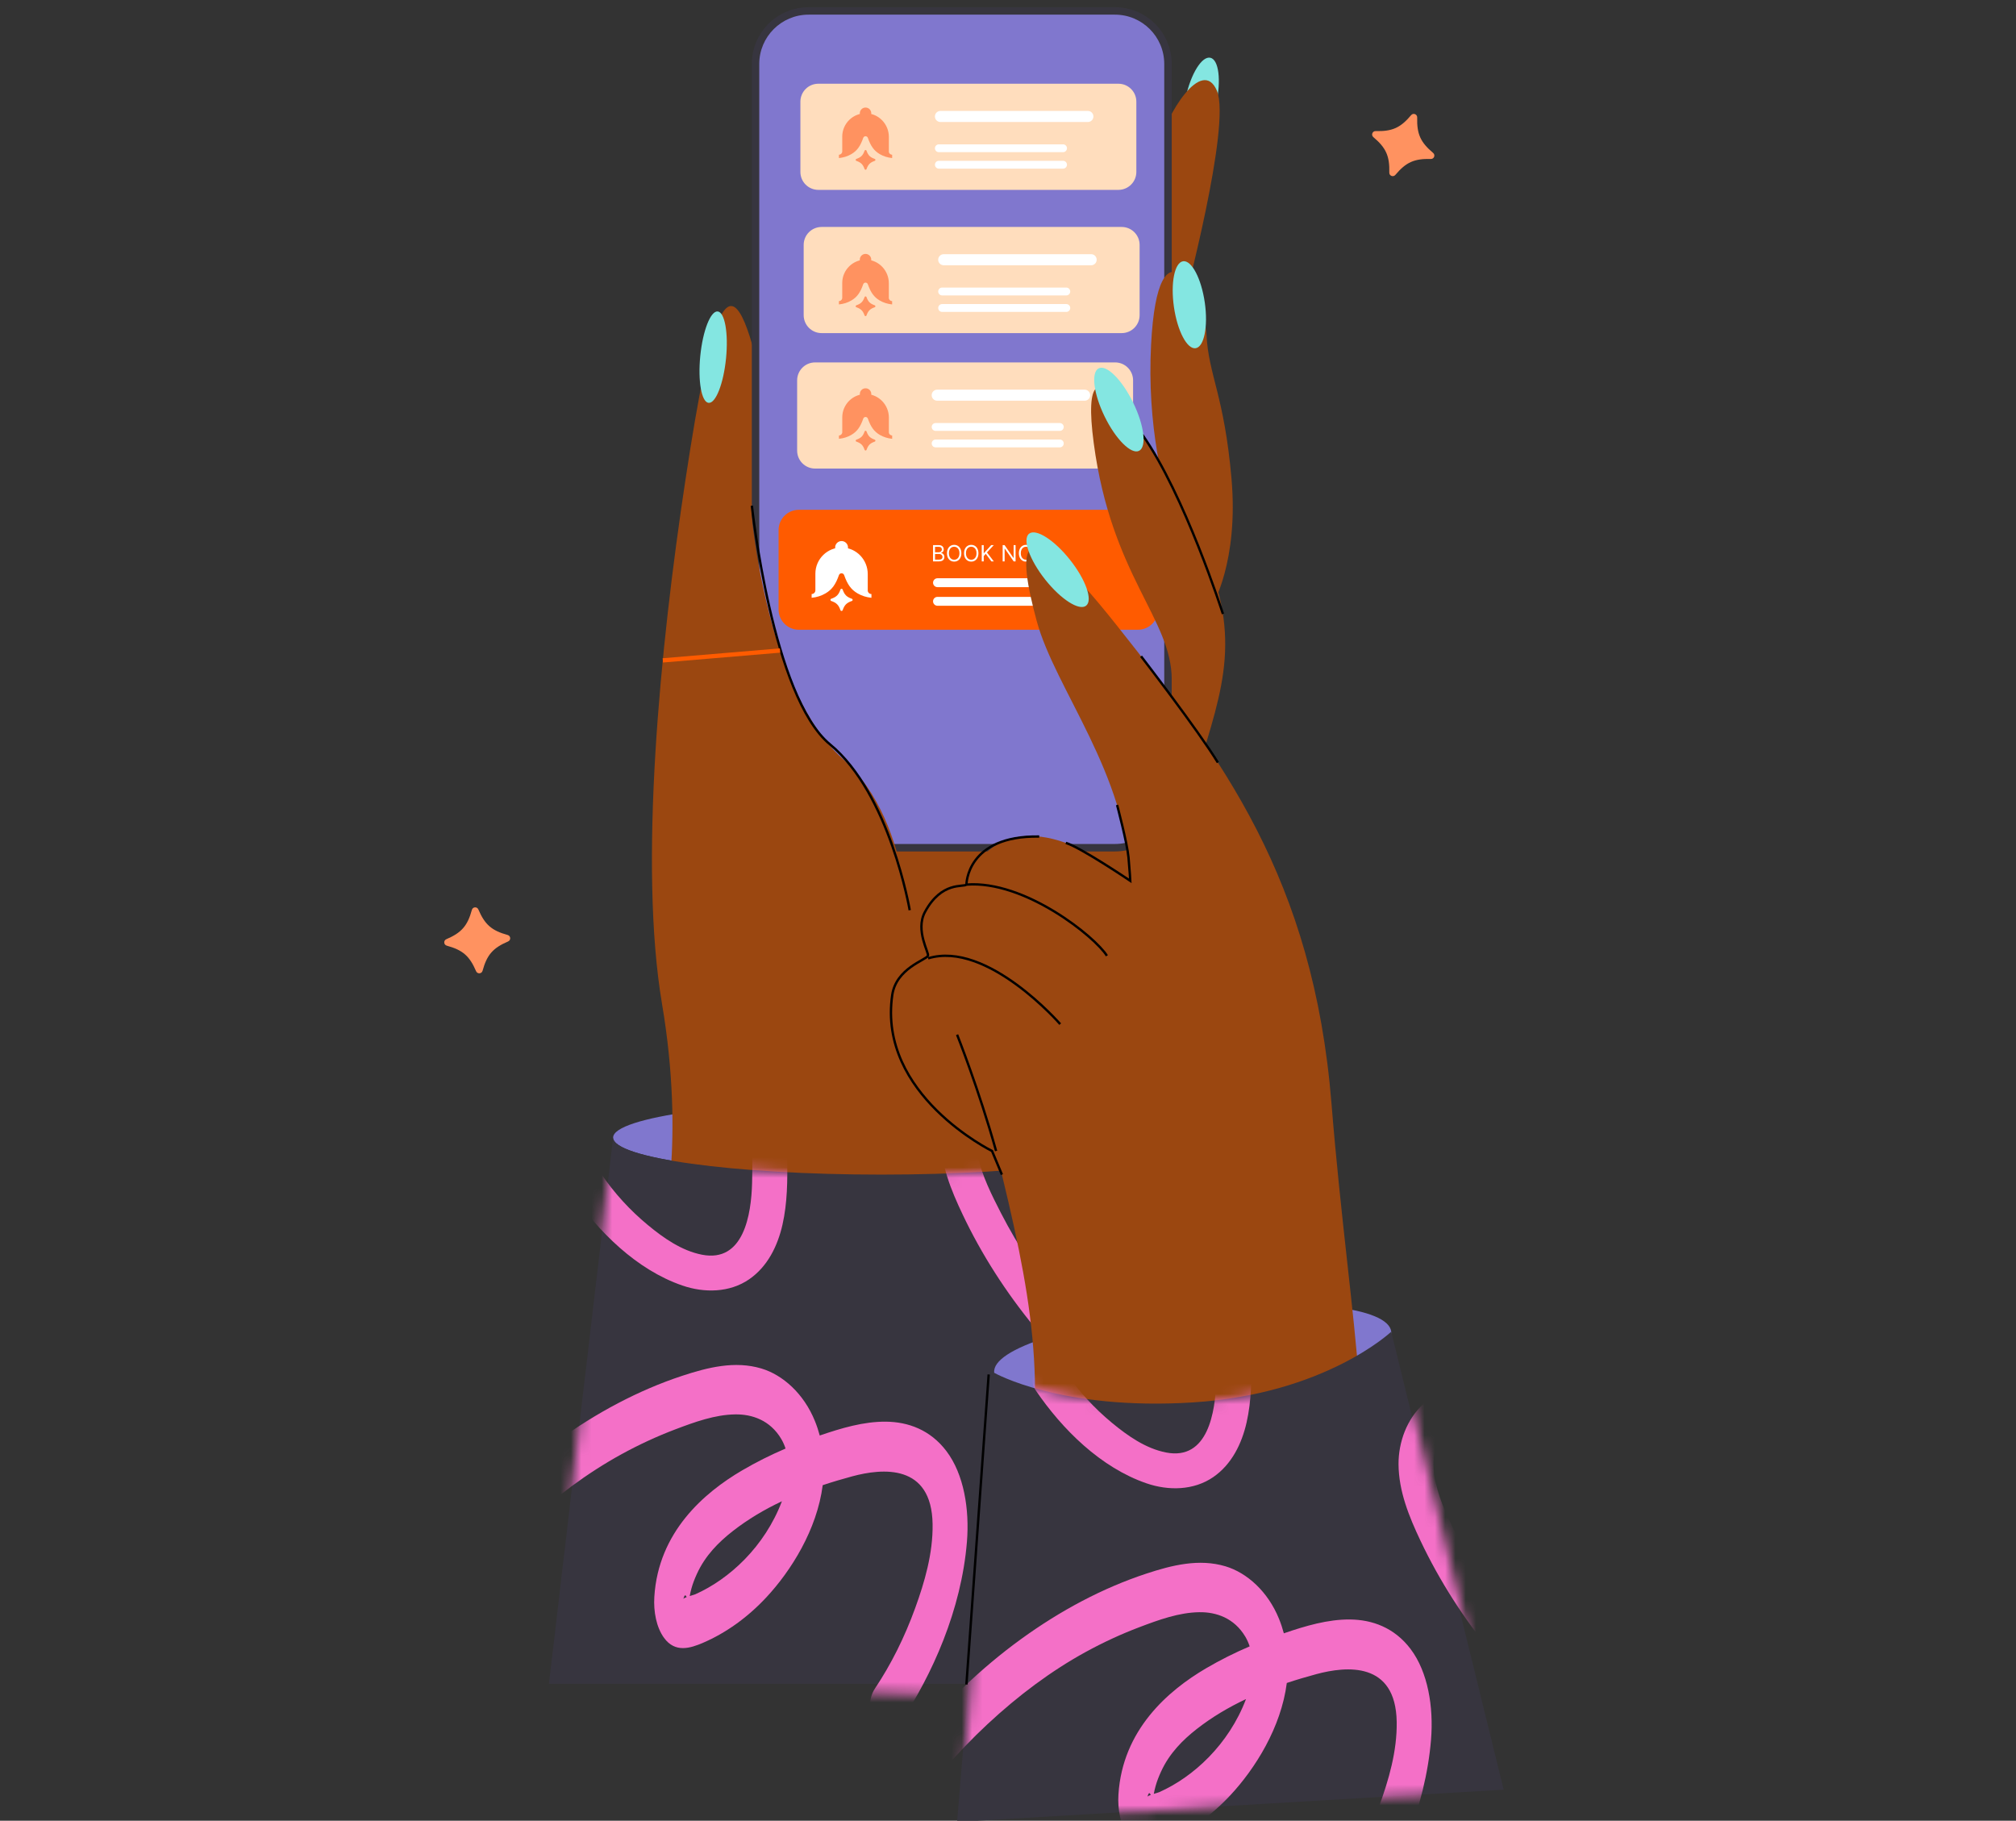 <svg width="196" height="177" viewBox="0 0 196 177" fill="none" xmlns="http://www.w3.org/2000/svg">
<rect x="0" y="0" width="196" height="177" fill="#333333" stroke="none"/>
<g clip-path="url(#clip0_454_6532)">
<path d="M118.238 10.11C118.744 7.806 118.491 5.793 117.673 5.614C116.856 5.435 115.783 7.157 115.278 9.461C114.773 11.764 115.026 13.777 115.843 13.956C116.661 14.136 117.733 12.414 118.238 10.11Z" fill="#84E6E1"/>
<path d="M115.067 29.599C115.067 29.599 119.729 12.166 118.31 8.821C116.891 5.477 113.373 11.052 112.598 14.396C111.824 17.741 110.201 25.545 115.067 29.599Z" fill="#9B4710"/>
<path d="M111.77 110.589C111.77 112.576 100.092 114.188 85.689 114.188C71.287 114.188 59.61 112.576 59.61 110.589C59.61 108.602 71.287 106.992 85.689 106.992C100.092 106.992 111.77 108.602 111.77 110.589Z" fill="#8077CE"/>
<path d="M64.366 119.79C64.366 119.79 66.645 111.084 64.366 97.611C62.086 84.138 64.159 62.995 66.645 46.622C69.133 30.247 71.037 23.601 73.915 36.661C76.794 49.718 117.841 67.558 117.841 67.558C117.841 67.558 110.008 95.662 108.972 103.332C107.936 111.001 107.117 126.759 107.117 126.759L64.364 119.792L64.366 119.79Z" fill="#9B4710"/>
<path d="M108.397 0.7H78.614C75.565 0.7 73.094 3.172 73.094 6.221V77.253C73.094 80.302 75.565 82.773 78.614 82.773H108.397C111.446 82.773 113.918 80.302 113.918 77.253V6.221C113.918 3.172 111.446 0.7 108.397 0.7Z" fill="#37353F"/>
<path d="M113.191 6.221V77.253C113.191 79.899 111.043 82.047 108.397 82.047H78.612C75.966 82.047 73.817 79.899 73.817 77.253V6.219C73.817 3.573 75.966 1.424 78.612 1.424L108.397 1.424C111.043 1.424 113.191 3.573 113.191 6.219V6.221Z" fill="#8077CE"/>
<path d="M108.734 8.139H79.56C78.597 8.139 77.816 8.92 77.816 9.883V16.714C77.816 17.677 78.597 18.458 79.56 18.458H108.734C109.697 18.458 110.478 17.677 110.478 16.714V9.883C110.478 8.92 109.697 8.139 108.734 8.139Z" fill="#FFDDBD"/>
<path d="M105.765 11.861H91.434C91.136 11.861 90.895 11.62 90.895 11.322C90.895 11.025 91.136 10.783 91.434 10.783H105.765C106.063 10.783 106.304 11.025 106.304 11.322C106.304 11.62 106.063 11.861 105.765 11.861Z" fill="white"/>
<path d="M103.352 14.794H91.278C91.067 14.794 90.897 14.623 90.897 14.413C90.897 14.202 91.067 14.032 91.278 14.032H103.352C103.562 14.032 103.733 14.202 103.733 14.413C103.733 14.623 103.562 14.794 103.352 14.794Z" fill="white"/>
<path d="M103.352 16.395H91.278C91.067 16.395 90.897 16.224 90.897 16.014C90.897 15.803 91.067 15.632 91.278 15.632H103.352C103.562 15.632 103.733 15.803 103.733 16.014C103.733 16.224 103.562 16.395 103.352 16.395Z" fill="white"/>
<path d="M84.705 11.07C84.74 10.718 84.446 10.422 84.094 10.458C83.832 10.484 83.622 10.696 83.595 10.957C83.56 11.309 83.854 11.605 84.206 11.569C84.468 11.544 84.678 11.331 84.705 11.07Z" fill="#FF9260"/>
<path d="M85.046 15.449C84.59 15.289 84.405 15.104 84.245 14.649C84.214 14.56 84.087 14.56 84.056 14.649C83.897 15.104 83.712 15.289 83.256 15.449C83.167 15.48 83.167 15.607 83.256 15.638C83.712 15.798 83.897 15.983 84.056 16.438C84.087 16.527 84.214 16.527 84.245 16.438C84.405 15.983 84.59 15.798 85.046 15.638C85.135 15.607 85.135 15.48 85.046 15.449Z" fill="#FF9260"/>
<path d="M86.417 14.716V13.306C86.417 12.081 85.455 11.056 84.23 11.014C82.944 10.97 81.885 12.001 81.885 13.279V14.718C81.885 14.896 81.74 15.041 81.562 15.041V15.364L81.584 15.362C82 15.32 82.405 15.197 82.766 14.985C83.337 14.651 83.648 14.199 83.925 13.404C84 13.191 84.301 13.191 84.376 13.404C84.653 14.197 84.965 14.649 85.535 14.985C85.896 15.195 86.301 15.32 86.717 15.362H86.737V15.041C86.559 15.041 86.413 14.896 86.413 14.718" fill="#FF9260"/>
<path d="M109.052 22.064H79.879C78.916 22.064 78.135 22.845 78.135 23.808V30.639C78.135 31.602 78.916 32.383 79.879 32.383H109.052C110.015 32.383 110.796 31.602 110.796 30.639V23.808C110.796 22.845 110.015 22.064 109.052 22.064Z" fill="#FFDDBD"/>
<path d="M106.083 25.788H91.752C91.454 25.788 91.213 25.547 91.213 25.249C91.213 24.951 91.454 24.71 91.752 24.71H106.083C106.381 24.71 106.622 24.951 106.622 25.249C106.622 25.547 106.381 25.788 106.083 25.788Z" fill="white"/>
<path d="M103.67 28.719H91.596C91.385 28.719 91.215 28.548 91.215 28.338C91.215 28.127 91.385 27.957 91.596 27.957H103.67C103.88 27.957 104.051 28.127 104.051 28.338C104.051 28.548 103.88 28.719 103.67 28.719Z" fill="white"/>
<path d="M103.67 30.322H91.596C91.385 30.322 91.215 30.151 91.215 29.94C91.215 29.73 91.385 29.559 91.596 29.559H103.67C103.88 29.559 104.051 29.73 104.051 29.94C104.051 30.151 103.88 30.322 103.67 30.322Z" fill="white"/>
<path d="M84.703 25.298C84.738 24.946 84.444 24.65 84.092 24.686C83.831 24.712 83.62 24.924 83.593 25.186C83.558 25.538 83.852 25.834 84.204 25.797C84.466 25.772 84.676 25.559 84.703 25.298Z" fill="#FF9260"/>
<path d="M85.044 29.679C84.588 29.519 84.403 29.334 84.243 28.879C84.212 28.79 84.085 28.79 84.055 28.879C83.895 29.334 83.71 29.519 83.254 29.679C83.165 29.71 83.165 29.837 83.254 29.868C83.71 30.027 83.895 30.213 84.055 30.668C84.085 30.757 84.212 30.757 84.243 30.668C84.403 30.213 84.588 30.027 85.044 29.868C85.132 29.837 85.132 29.71 85.044 29.679Z" fill="#FF9260"/>
<path d="M86.415 28.946V27.536C86.415 26.311 85.453 25.285 84.228 25.244C82.942 25.2 81.884 26.231 81.884 27.509V28.948C81.884 29.125 81.738 29.271 81.561 29.271V29.594L81.582 29.592C81.998 29.55 82.403 29.427 82.764 29.215C83.335 28.881 83.646 28.429 83.923 27.634C83.998 27.421 84.299 27.421 84.374 27.634C84.651 28.427 84.963 28.879 85.533 29.215C85.894 29.425 86.299 29.55 86.715 29.592H86.735V29.271C86.557 29.271 86.412 29.125 86.412 28.948" fill="#FF9260"/>
<path d="M108.417 35.232H79.244C78.281 35.232 77.5 36.013 77.5 36.977V43.807C77.5 44.771 78.281 45.551 79.244 45.551H108.417C109.38 45.551 110.161 44.771 110.161 43.807V36.977C110.161 36.013 109.38 35.232 108.417 35.232Z" fill="#FFDDBD"/>
<path d="M105.449 37.88H91.119C90.821 37.88 90.58 38.121 90.58 38.418C90.58 38.715 90.821 38.956 91.119 38.956H105.449C105.747 38.956 105.988 38.715 105.988 38.418C105.988 38.121 105.747 37.88 105.449 37.88Z" fill="white"/>
<path d="M103.037 41.887H90.963C90.753 41.887 90.582 41.717 90.582 41.506C90.582 41.296 90.753 41.125 90.963 41.125H103.037C103.248 41.125 103.418 41.296 103.418 41.506C103.418 41.717 103.248 41.887 103.037 41.887Z" fill="white"/>
<path d="M103.037 43.49H90.963C90.753 43.49 90.582 43.319 90.582 43.109C90.582 42.898 90.753 42.728 90.963 42.728H103.037C103.248 42.728 103.418 42.898 103.418 43.109C103.418 43.319 103.248 43.49 103.037 43.49Z" fill="white"/>
<path d="M84.707 38.361C84.742 38.009 84.448 37.713 84.096 37.75C83.834 37.775 83.624 37.987 83.597 38.249C83.562 38.601 83.856 38.897 84.208 38.86C84.469 38.835 84.68 38.623 84.707 38.361Z" fill="#FF9260"/>
<path d="M85.047 42.742C84.592 42.582 84.407 42.397 84.247 41.942C84.216 41.853 84.089 41.853 84.058 41.942C83.899 42.397 83.713 42.582 83.258 42.742C83.169 42.773 83.169 42.9 83.258 42.931C83.713 43.091 83.899 43.276 84.058 43.731C84.089 43.82 84.216 43.82 84.247 43.731C84.407 43.276 84.592 43.091 85.047 42.931C85.136 42.9 85.136 42.773 85.047 42.742Z" fill="#FF9260"/>
<path d="M86.419 42.009V40.599C86.419 39.374 85.457 38.349 84.232 38.307C82.945 38.263 81.887 39.294 81.887 40.572V42.011C81.887 42.189 81.742 42.334 81.564 42.334V42.657L81.586 42.655C82.002 42.613 82.406 42.49 82.767 42.278C83.339 41.944 83.65 41.492 83.927 40.697C84.002 40.484 84.303 40.484 84.377 40.697C84.655 41.49 84.967 41.942 85.537 42.278C85.898 42.488 86.303 42.613 86.718 42.655H86.738V42.334C86.561 42.334 86.415 42.189 86.415 42.011" fill="#FF9260"/>
<path d="M110.629 49.56H77.666C76.578 49.56 75.695 50.443 75.695 51.531V59.25C75.695 60.338 76.578 61.221 77.666 61.221H110.629C111.717 61.221 112.6 60.338 112.6 59.25V51.531C112.6 50.443 111.717 49.56 110.629 49.56Z" fill="#FF5B00"/>
<path d="M104.789 57.079H91.145C90.907 57.079 90.713 56.887 90.713 56.647C90.713 56.41 90.905 56.215 91.145 56.215H104.789C105.026 56.215 105.221 56.408 105.221 56.647C105.221 56.885 105.028 57.079 104.789 57.079Z" fill="white"/>
<path d="M104.789 58.889H91.145C90.907 58.889 90.713 58.696 90.713 58.457C90.713 58.219 90.905 58.025 91.145 58.025H104.789C105.026 58.025 105.221 58.217 105.221 58.457C105.221 58.694 105.028 58.889 104.789 58.889Z" fill="white"/>
<path d="M90.713 54.575V52.991H91.267C91.377 52.991 91.468 53.01 91.54 53.048C91.612 53.086 91.665 53.137 91.7 53.2C91.735 53.264 91.753 53.334 91.753 53.412C91.753 53.48 91.741 53.536 91.716 53.58C91.693 53.625 91.661 53.66 91.622 53.685C91.583 53.711 91.541 53.73 91.496 53.743V53.758C91.544 53.761 91.593 53.778 91.642 53.809C91.691 53.84 91.732 53.884 91.765 53.942C91.798 54 91.814 54.071 91.814 54.154C91.814 54.233 91.796 54.305 91.76 54.368C91.724 54.432 91.667 54.482 91.59 54.519C91.512 54.556 91.41 54.575 91.286 54.575H90.713ZM90.905 54.405H91.286C91.411 54.405 91.5 54.38 91.552 54.332C91.606 54.283 91.632 54.224 91.632 54.154C91.632 54.1 91.618 54.051 91.591 54.006C91.564 53.96 91.525 53.923 91.474 53.896C91.424 53.868 91.364 53.854 91.295 53.854H90.905V54.405ZM90.905 53.687H91.261C91.319 53.687 91.371 53.676 91.417 53.653C91.464 53.63 91.501 53.598 91.528 53.557C91.556 53.516 91.57 53.467 91.57 53.412C91.57 53.342 91.546 53.283 91.498 53.234C91.449 53.186 91.372 53.161 91.267 53.161H90.905V53.687ZM93.466 53.783C93.466 53.95 93.436 54.094 93.376 54.216C93.315 54.338 93.233 54.431 93.127 54.497C93.022 54.563 92.902 54.596 92.767 54.596C92.632 54.596 92.512 54.563 92.406 54.497C92.301 54.431 92.219 54.338 92.158 54.216C92.098 54.094 92.068 53.95 92.068 53.783C92.068 53.616 92.098 53.471 92.158 53.35C92.219 53.228 92.301 53.134 92.406 53.068C92.512 53.002 92.632 52.969 92.767 52.969C92.902 52.969 93.022 53.002 93.127 53.068C93.233 53.134 93.315 53.228 93.376 53.35C93.436 53.471 93.466 53.616 93.466 53.783ZM93.28 53.783C93.28 53.646 93.257 53.53 93.212 53.436C93.166 53.341 93.105 53.27 93.027 53.221C92.949 53.173 92.863 53.149 92.767 53.149C92.671 53.149 92.584 53.173 92.506 53.221C92.429 53.27 92.367 53.341 92.322 53.436C92.276 53.53 92.253 53.646 92.253 53.783C92.253 53.92 92.276 54.036 92.322 54.13C92.367 54.224 92.429 54.296 92.506 54.344C92.584 54.393 92.671 54.417 92.767 54.417C92.863 54.417 92.949 54.393 93.027 54.344C93.105 54.296 93.166 54.224 93.212 54.13C93.257 54.036 93.28 53.92 93.28 53.783ZM95.125 53.783C95.125 53.95 95.095 54.094 95.034 54.216C94.974 54.338 94.891 54.431 94.786 54.497C94.681 54.563 94.561 54.596 94.426 54.596C94.291 54.596 94.171 54.563 94.065 54.497C93.96 54.431 93.877 54.338 93.817 54.216C93.757 54.094 93.727 53.95 93.727 53.783C93.727 53.616 93.757 53.471 93.817 53.35C93.877 53.228 93.96 53.134 94.065 53.068C94.171 53.002 94.291 52.969 94.426 52.969C94.561 52.969 94.681 53.002 94.786 53.068C94.891 53.134 94.974 53.228 95.034 53.35C95.095 53.471 95.125 53.616 95.125 53.783ZM94.939 53.783C94.939 53.646 94.916 53.53 94.871 53.436C94.825 53.341 94.763 53.27 94.686 53.221C94.608 53.173 94.522 53.149 94.426 53.149C94.33 53.149 94.243 53.173 94.165 53.221C94.088 53.27 94.026 53.341 93.98 53.436C93.935 53.53 93.912 53.646 93.912 53.783C93.912 53.92 93.935 54.036 93.98 54.13C94.026 54.224 94.088 54.296 94.165 54.344C94.243 54.393 94.33 54.417 94.426 54.417C94.522 54.417 94.608 54.393 94.686 54.344C94.763 54.296 94.825 54.224 94.871 54.13C94.916 54.036 94.939 53.92 94.939 53.783ZM95.447 54.575V52.991H95.639V53.777H95.658L96.369 52.991H96.62L95.955 53.706L96.62 54.575H96.388L95.837 53.839L95.639 54.061V54.575H95.447ZM98.737 52.991V54.575H98.551L97.688 53.331H97.672V54.575H97.481V52.991H97.666L98.532 54.238H98.548V52.991H98.737ZM100.457 53.783C100.457 53.95 100.426 54.094 100.366 54.216C100.306 54.338 100.223 54.431 100.118 54.497C100.013 54.563 99.893 54.596 99.757 54.596C99.622 54.596 99.502 54.563 99.397 54.497C99.292 54.431 99.209 54.338 99.149 54.216C99.089 54.094 99.058 53.95 99.058 53.783C99.058 53.616 99.089 53.471 99.149 53.35C99.209 53.228 99.292 53.134 99.397 53.068C99.502 53.002 99.622 52.969 99.757 52.969C99.893 52.969 100.013 53.002 100.118 53.068C100.223 53.134 100.306 53.228 100.366 53.35C100.426 53.471 100.457 53.616 100.457 53.783ZM100.271 53.783C100.271 53.646 100.248 53.53 100.202 53.436C100.157 53.341 100.095 53.27 100.017 53.221C99.94 53.173 99.853 53.149 99.757 53.149C99.662 53.149 99.575 53.173 99.497 53.221C99.42 53.27 99.358 53.341 99.312 53.436C99.267 53.53 99.244 53.646 99.244 53.783C99.244 53.92 99.267 54.036 99.312 54.13C99.358 54.224 99.42 54.296 99.497 54.344C99.575 54.393 99.662 54.417 99.757 54.417C99.853 54.417 99.94 54.393 100.017 54.344C100.095 54.296 100.157 54.224 100.202 54.13C100.248 54.036 100.271 53.92 100.271 53.783ZM101.067 54.575L100.634 52.991H100.829L101.16 54.281H101.175L101.512 52.991H101.729L102.066 54.281H102.081L102.412 52.991H102.607L102.174 54.575H101.976L101.627 53.313H101.614L101.265 54.575H101.067Z" fill="white"/>
<path d="M82.443 53.29C82.483 52.894 82.153 52.562 81.756 52.602C81.462 52.631 81.226 52.869 81.197 53.161C81.157 53.557 81.487 53.889 81.885 53.849C82.178 53.82 82.414 53.582 82.443 53.29Z" fill="white"/>
<path d="M82.822 58.21C82.312 58.032 82.102 57.821 81.924 57.311C81.889 57.212 81.748 57.212 81.711 57.311C81.534 57.821 81.323 58.032 80.813 58.21C80.713 58.244 80.713 58.386 80.813 58.422C81.323 58.6 81.534 58.81 81.711 59.32C81.746 59.42 81.887 59.42 81.924 59.32C82.102 58.81 82.312 58.6 82.822 58.422C82.922 58.388 82.922 58.246 82.822 58.21Z" fill="white"/>
<path d="M84.364 57.388V55.803C84.364 54.428 83.282 53.275 81.906 53.228C80.46 53.179 79.273 54.337 79.273 55.771V57.386C79.273 57.586 79.112 57.749 78.91 57.749V58.112L78.934 58.11C79.402 58.065 79.856 57.923 80.26 57.685C80.901 57.31 81.251 56.801 81.563 55.91C81.647 55.673 81.986 55.673 82.07 55.91C82.382 56.801 82.732 57.31 83.373 57.685C83.778 57.923 84.233 58.063 84.699 58.11H84.723V57.749C84.523 57.749 84.36 57.587 84.36 57.386" fill="white"/>
<path d="M106.337 100.303C106.337 100.303 114.034 82.978 116.457 74.904C118.88 66.83 120.979 61.662 116.457 52.295C111.934 42.929 104.615 30.169 106.337 43.091C108.06 56.01 113.92 60.163 113.92 66.081V77.256L106.337 100.304V100.303Z" fill="#9B4710"/>
<path d="M117.844 58.89C117.844 58.89 120.439 54.633 119.729 46.526C119.02 38.417 117.499 36.492 117.297 32.539C117.094 28.587 112.573 20.511 111.909 33.543C111.127 48.923 117.844 58.892 117.844 58.892V58.89Z" fill="#9B4710"/>
<path d="M111.769 110.589L113.194 163.69H53.37L59.608 110.589C59.608 112.576 71.284 114.188 85.686 114.188C100.089 114.188 111.767 112.576 111.767 110.589H111.769Z" fill="#37353F"/>
<mask id="mask0_454_6532" style="mask-type:luminance" maskUnits="userSpaceOnUse" x="53" y="110" width="61" height="56">
<path d="M111.768 110.589L113.919 165.435L53.369 163.689L59.607 110.587C59.607 112.574 71.283 114.186 85.686 114.186C100.088 114.186 111.766 112.574 111.766 110.587L111.768 110.589Z" fill="white"/>
</mask>
<g mask="url(#mask0_454_6532)">
<path d="M92.018 141.074C90.432 138.978 88.265 138.23 86.143 138.207C83.98 138.183 81.799 138.833 79.697 139.552C79.572 139.08 79.416 138.608 79.225 138.138C78.147 135.481 76.107 133.661 74.019 133.036C71.447 132.269 68.828 132.924 66.307 133.755C62.084 135.149 57.985 137.33 54.126 140.129C46.47 145.686 39.797 153.847 34.771 163.734C34.14 164.975 33.541 166.248 32.966 167.541C31.795 170.175 34.739 172.598 35.904 169.975C39.733 161.357 44.891 153.965 50.896 148.375C53.892 145.586 57.092 143.196 60.436 141.365C62.139 140.432 63.877 139.63 65.641 138.96C67.541 138.239 69.51 137.524 71.487 137.499C73.104 137.477 74.868 138.053 75.955 139.885C76.129 140.181 76.267 140.495 76.374 140.82C74.935 141.437 73.514 142.143 72.129 142.956C68.438 145.125 64.01 148.94 63.616 155.224C63.525 156.669 63.814 158.202 64.563 159.228C65.638 160.698 67.099 160.244 68.376 159.692C70.576 158.74 72.672 157.251 74.505 155.284C76.902 152.711 79.432 148.709 79.986 144.379C80.946 144.06 81.904 143.778 82.851 143.522C85.793 142.728 90.575 142.276 90.669 148.159C90.715 151.014 89.885 153.818 88.982 156.313C87.942 159.181 86.635 161.794 85.073 164.135C83.568 166.387 85.969 169.803 87.479 167.543C90.648 162.798 93.464 156.5 94.007 149.889C94.266 146.722 93.711 143.314 92.018 141.076V141.074ZM66.44 155.444C66.556 154.968 66.665 155.045 66.757 155.261C66.585 155.326 66.453 155.389 66.44 155.444ZM67.598 154.988C67.534 155.017 67.298 155.083 67.055 155.159C67.099 154.907 67.16 154.653 67.226 154.415C67.358 153.932 67.543 153.469 67.743 153.028C68.572 151.197 69.897 149.901 71.216 148.865C72.725 147.684 74.347 146.733 76.019 145.945C74.34 150.366 70.901 153.518 67.598 154.987V154.988Z" fill="#F470C7"/>
<path d="M93.177 91.818C92.067 93.682 92.01 95.911 92.444 97.987C92.887 100.105 93.796 102.139 94.738 104.087C94.439 104.279 94.146 104.502 93.863 104.76C92.259 106.212 91.435 108.477 91.448 110.613C91.464 113.24 92.469 115.701 93.578 118.041C95.433 121.959 97.807 125.639 100.556 128.991C106.012 135.643 113.055 140.944 120.938 144.377C121.927 144.809 122.933 145.205 123.947 145.573C126.011 146.323 127.058 143.085 125.004 142.337C118.249 139.884 112.057 135.949 106.928 130.917C104.369 128.407 102.043 125.636 100.072 122.641C99.068 121.117 98.146 119.538 97.309 117.914C96.411 116.164 95.5 114.347 95.063 112.42C94.705 110.843 94.727 109.032 95.761 107.696C95.928 107.48 96.115 107.301 96.317 107.146C97.048 108.46 97.836 109.743 98.691 110.976C100.968 114.259 104.538 118.015 108.955 117.46C109.97 117.333 110.968 116.821 111.516 115.935C112.302 114.665 111.679 113.304 111.028 112.139C109.904 110.132 108.434 108.306 106.688 106.809C104.405 104.851 101.11 102.978 98.006 103.085C97.584 102.194 97.186 101.299 96.809 100.413C95.636 97.657 94.311 93.051 98.349 92.078C100.308 91.606 102.418 91.996 104.331 92.508C106.529 93.096 108.609 93.982 110.554 95.159C112.427 96.294 114.273 93.435 112.396 92.299C108.451 89.911 103.511 88.102 98.836 88.559C96.596 88.779 94.364 89.831 93.179 91.82L93.177 91.818ZM108.509 114.665C108.157 114.623 108.186 114.505 108.316 114.382C108.398 114.54 108.471 114.661 108.509 114.665ZM107.95 113.602C107.982 113.66 108.079 113.881 108.182 114.106C107.999 114.101 107.81 114.079 107.634 114.052C107.273 113.994 106.915 113.883 106.567 113.752C105.128 113.215 103.954 112.115 102.959 110.979C101.825 109.682 100.825 108.239 99.928 106.723C103.333 107.703 106.237 110.593 107.95 113.602Z" fill="#F470C7"/>
<path d="M72.838 124.363C74.624 123.131 75.604 121.128 76.074 119.059C76.553 116.95 76.573 114.719 76.528 112.558C76.88 112.507 77.239 112.426 77.604 112.311C79.668 111.66 81.359 109.943 82.237 107.996C83.317 105.6 83.426 102.943 83.393 100.355C83.337 96.02 82.713 91.686 81.609 87.494C79.419 79.174 75.221 71.423 69.485 65.019C68.764 64.215 68.016 63.436 67.247 62.68C65.683 61.139 63.381 63.647 64.94 65.182C70.06 70.226 74.053 76.38 76.619 83.091C77.9 86.439 78.862 89.925 79.408 93.47C79.686 95.274 79.867 97.094 79.951 98.918C80.04 100.882 80.112 102.914 79.706 104.849C79.374 106.431 78.6 108.068 77.103 108.852C76.862 108.979 76.617 109.065 76.368 109.121C76.25 107.622 76.069 106.128 75.806 104.651C75.102 100.718 73.421 95.816 69.172 94.481C68.196 94.174 67.076 94.223 66.211 94.8C64.968 95.628 64.966 97.123 65.073 98.455C65.258 100.747 65.835 103.019 66.799 105.108C68.06 107.84 70.276 110.914 73.141 112.11C73.156 113.095 73.145 114.075 73.118 115.039C73.036 118.033 72.323 122.772 68.247 121.975C66.269 121.589 64.514 120.354 62.988 119.093C61.234 117.643 59.712 115.974 58.432 114.092C57.202 112.28 54.333 114.112 55.567 115.926C58.16 119.739 61.897 123.443 66.34 124.971C68.467 125.705 70.936 125.676 72.84 124.362L72.838 124.363ZM68.412 97.208C68.715 97.393 68.639 97.488 68.47 97.546C68.463 97.368 68.447 97.228 68.412 97.208ZM68.477 98.408C68.472 98.343 68.477 98.101 68.477 97.853C68.641 97.934 68.804 98.032 68.953 98.13C69.258 98.334 69.535 98.584 69.799 98.845C70.882 99.932 71.494 101.421 71.924 102.869C72.416 104.52 72.724 106.25 72.907 108.001C70.22 105.693 68.782 101.858 68.479 98.408H68.477Z" fill="#F470C7"/>
</g>
<path d="M118.896 59.683C118.896 59.683 115.17 48.058 111.047 42.241" stroke="black" stroke-width="0.229" stroke-miterlimit="10"/>
<path d="M88.424 93.08C88.424 93.08 89.166 80.209 81.879 73.719C74.593 67.229 73.065 50.052 73.065 50.052L68.201 62.623L74.591 106.458L88.422 93.081L88.424 93.08Z" fill="#9B4710"/>
<path d="M88.444 88.484C88.444 88.484 86.513 77.162 80.694 72.365C75.094 67.748 73.096 49.159 73.096 49.159" stroke="black" stroke-width="0.229" stroke-miterlimit="10"/>
<path d="M110.74 43.827C111.506 43.453 111.249 41.354 110.167 39.139C109.085 36.923 107.587 35.43 106.822 35.804C106.056 36.178 106.313 38.277 107.395 40.492C108.477 42.708 109.975 44.201 110.74 43.827Z" fill="#84E6E1"/>
<path d="M70.586 34.845C70.831 32.392 70.469 30.347 69.777 30.278C69.086 30.209 68.328 32.142 68.083 34.596C67.839 37.049 68.201 39.094 68.892 39.163C69.583 39.232 70.342 37.298 70.586 34.845Z" fill="#84E6E1"/>
<path d="M116.24 33.852C117.068 33.732 117.468 31.743 117.132 29.409C116.796 27.075 115.852 25.279 115.023 25.398C114.195 25.517 113.796 27.506 114.132 29.841C114.468 32.175 115.412 33.971 116.24 33.852Z" fill="#84E6E1"/>
<path d="M64.439 64.199L75.842 63.239" stroke="#FF5B00" stroke-width="0.416" stroke-miterlimit="10"/>
<path d="M49.357 90.895C47.803 90.468 47.141 89.889 46.506 88.41C46.38 88.12 45.961 88.147 45.878 88.454C45.451 90.007 44.872 90.67 43.393 91.305C43.103 91.43 43.13 91.849 43.437 91.933C44.99 92.359 45.653 92.938 46.288 94.417C46.413 94.707 46.832 94.68 46.916 94.374C47.342 92.82 47.921 92.158 49.4 91.522C49.691 91.397 49.663 90.978 49.357 90.895Z" fill="#FF9260"/>
<path d="M139.332 14.867C138.1 13.829 137.74 13.026 137.782 11.417C137.791 11.101 137.397 10.95 137.194 11.193C136.156 12.426 135.354 12.785 133.744 12.743C133.428 12.734 133.278 13.128 133.521 13.331C134.753 14.369 135.112 15.171 135.071 16.781C135.062 17.097 135.455 17.248 135.659 17.004C136.697 15.772 137.499 15.413 139.109 15.455C139.424 15.464 139.575 15.07 139.332 14.867Z" fill="#FF9260"/>
<path d="M135.26 129.461C135.527 131.808 127.785 134.566 116.582 135.838C105.379 137.112 96.926 135.799 96.659 133.452C96.392 131.105 104.414 128.616 115.616 127.342C126.819 126.068 134.993 127.113 135.26 129.459V129.461Z" fill="#8077CE"/>
<path d="M109.887 85.63C109.588 75.2 102.588 67.017 100.786 60.351C98.984 53.685 98.537 48.112 108.644 60.883C118.749 73.654 127.685 85.361 129.451 107.284C131.217 129.209 134.73 144.187 129.923 149.07C125.115 153.954 102.225 156.453 99.365 147.074C101.962 134.646 100.278 125.726 96.842 111.892C96.842 111.892 89.4 111.306 87.266 101.442C85.781 94.584 90.238 93.165 90.238 93.165C88.776 90.642 89.948 86.931 93.96 85.998C95.939 80.363 101.757 79.202 109.889 85.63H109.887Z" fill="#9B4710"/>
<path d="M90.236 93.163C95.982 91.405 103.076 99.56 103.076 99.56" stroke="black" stroke-width="0.229" stroke-miterlimit="10"/>
<path d="M93.959 85.996C99.627 85.546 106.505 91.102 107.615 92.915" stroke="black" stroke-width="0.229" stroke-miterlimit="10"/>
<path d="M96.842 111.892C95.165 105.896 93.051 100.586 93.051 100.586" stroke="black" stroke-width="0.229" stroke-miterlimit="10"/>
<path d="M146.19 173.982L135.258 129.461C135.258 129.461 128.839 135.532 115.957 136.336C103.076 137.14 96.657 133.454 96.657 133.454L93.051 177.115L146.192 173.982H146.19Z" fill="#37353F"/>
<mask id="mask1_454_6532" style="mask-type:luminance" maskUnits="userSpaceOnUse" x="93" y="129" width="54" height="49">
<path d="M146.425 173.982L135.492 129.461C135.492 129.461 129.073 135.532 116.192 136.336C103.31 137.14 96.891 133.454 96.891 133.454L93.285 177.115L146.427 173.982H146.425Z" fill="white"/>
</mask>
<g mask="url(#mask1_454_6532)">
<path d="M137.139 160.304C135.552 158.208 133.386 157.46 131.264 157.437C129.101 157.413 126.919 158.063 124.818 158.781C124.693 158.31 124.537 157.838 124.346 157.368C123.268 154.711 121.228 152.89 119.139 152.266C116.568 151.499 113.949 152.154 111.428 152.985C107.205 154.379 103.105 156.56 99.247 159.358C91.59 164.915 84.917 173.077 79.892 182.964C79.26 184.205 78.662 185.477 78.086 186.771C76.916 189.405 79.859 191.827 81.025 189.205C84.854 180.586 90.011 173.195 96.017 167.605C99.013 164.816 102.212 162.426 105.557 160.594C107.259 159.662 108.998 158.859 110.762 158.19C112.662 157.469 114.631 156.754 116.608 156.729C118.225 156.707 119.989 157.282 121.076 159.115C121.25 159.411 121.388 159.725 121.495 160.05C120.056 160.667 118.635 161.373 117.25 162.186C113.559 164.355 109.131 168.169 108.737 174.454C108.646 175.899 108.935 177.432 109.684 178.458C110.758 179.928 112.219 179.474 113.497 178.922C115.697 177.969 117.793 176.481 119.626 174.514C122.023 171.941 124.553 167.939 125.106 163.609C126.066 163.289 127.025 163.008 127.972 162.752C130.914 161.957 135.696 161.505 135.79 167.389C135.836 170.244 135.006 173.048 134.102 175.543C133.063 178.41 131.756 181.024 130.193 183.365C128.689 185.617 131.09 189.033 132.6 186.773C135.768 182.027 138.585 175.73 139.128 169.119C139.387 165.952 138.832 162.543 137.139 160.306V160.304ZM111.561 174.674C111.677 174.198 111.786 174.274 111.878 174.49C111.706 174.556 111.573 174.619 111.561 174.674ZM112.718 174.218C112.655 174.247 112.419 174.313 112.176 174.389C112.219 174.137 112.281 173.882 112.346 173.645C112.479 173.162 112.664 172.699 112.864 172.258C113.693 170.427 115.018 169.131 116.337 168.095C117.845 166.914 119.468 165.963 121.139 165.175C119.46 169.596 116.021 172.748 112.718 174.216V174.218Z" fill="#F470C7"/>
<path d="M137.698 123.55C136.588 125.414 136.531 127.643 136.965 129.719C137.408 131.837 138.317 133.871 139.259 135.819C138.96 136.011 138.667 136.234 138.384 136.492C136.78 137.944 135.956 140.209 135.969 142.345C135.985 144.972 136.991 147.433 138.099 149.773C139.954 153.691 142.328 157.371 145.077 160.723C150.533 167.375 157.576 172.676 165.46 176.109C166.449 176.541 167.454 176.937 168.468 177.305C170.532 178.055 171.579 174.817 169.525 174.069C162.77 171.616 156.578 167.681 151.449 162.649C148.89 160.139 146.564 157.368 144.593 154.373C143.589 152.849 142.667 151.27 141.831 149.646C140.932 147.896 140.021 146.08 139.584 144.152C139.226 142.575 139.248 140.764 140.283 139.428C140.45 139.212 140.636 139.033 140.838 138.878C141.569 140.192 142.357 141.475 143.212 142.708C145.489 145.991 149.059 149.747 153.476 149.192C154.491 149.065 155.489 148.553 156.037 147.667C156.823 146.397 156.2 145.036 155.549 143.871C154.425 141.864 152.955 140.038 151.21 138.541C148.927 136.583 145.631 134.71 142.528 134.817C142.105 133.926 141.707 133.031 141.33 132.145C140.157 129.389 138.833 124.783 142.871 123.81C144.829 123.338 146.939 123.728 148.852 124.24C151.05 124.828 153.13 125.714 155.075 126.891C156.948 128.026 158.794 125.167 156.917 124.031C152.972 121.643 148.032 119.834 143.357 120.291C141.117 120.511 138.885 121.563 137.7 123.552L137.698 123.55ZM153.03 146.397C152.678 146.355 152.707 146.237 152.837 146.114C152.919 146.272 152.992 146.393 153.03 146.397ZM152.471 145.334C152.504 145.392 152.6 145.613 152.703 145.838C152.52 145.833 152.331 145.811 152.155 145.784C151.794 145.726 151.436 145.615 151.088 145.484C149.649 144.947 148.475 143.847 147.48 142.711C146.346 141.414 145.346 139.971 144.449 138.455C147.854 139.435 150.758 142.325 152.471 145.334Z" fill="#F470C7"/>
<path d="M117.96 143.591C119.746 142.359 120.726 140.356 121.196 138.287C121.675 136.178 121.695 133.947 121.65 131.786C122.002 131.735 122.361 131.654 122.726 131.539C124.789 130.888 126.481 129.171 127.359 127.224C128.439 124.828 128.548 122.171 128.515 119.583C128.459 115.248 127.834 110.914 126.731 106.722C124.541 98.403 120.343 90.651 114.606 84.247C113.886 83.443 113.138 82.664 112.369 81.908C110.804 80.367 108.503 82.875 110.062 84.41C115.182 89.454 119.174 95.608 121.74 102.319C123.022 105.667 123.983 109.153 124.53 112.698C124.807 114.502 124.989 116.322 125.072 118.146C125.161 120.11 125.234 122.142 124.827 124.077C124.495 125.659 123.722 127.296 122.225 128.08C121.983 128.207 121.738 128.293 121.49 128.349C121.372 126.85 121.19 125.356 120.927 123.879C120.223 119.946 118.543 115.044 114.294 113.709C113.318 113.402 112.198 113.451 111.332 114.028C110.089 114.856 110.087 116.351 110.194 117.683C110.38 119.975 110.957 122.247 111.92 124.336C113.182 127.068 115.398 130.142 118.263 131.338C118.278 132.323 118.267 133.303 118.24 134.267C118.158 137.261 117.445 142 113.369 141.203C111.39 140.817 109.635 139.582 108.109 138.321C106.356 136.871 104.833 135.202 103.554 133.32C102.324 131.508 99.454 133.34 100.688 135.154C103.282 138.967 107.019 142.671 111.461 144.199C113.588 144.933 116.058 144.904 117.962 143.59L117.96 143.591ZM113.534 116.436C113.837 116.621 113.761 116.716 113.592 116.774C113.585 116.596 113.568 116.456 113.534 116.436ZM113.599 117.636C113.594 117.571 113.599 117.329 113.599 117.081C113.762 117.162 113.926 117.26 114.075 117.358C114.379 117.562 114.657 117.812 114.92 118.073C116.004 119.16 116.615 120.649 117.045 122.097C117.537 123.748 117.846 125.478 118.029 127.229C115.341 124.921 113.904 121.086 113.601 117.636H113.599Z" fill="#F470C7"/>
</g>
<path d="M97.406 114.188L96.448 111.892C96.448 111.892 85.327 106.435 86.746 96.733C87.127 94.129 90.016 93.335 90.218 92.916C90.347 92.648 88.969 90.446 89.92 88.67C91.543 85.641 93.681 86.272 93.958 85.998C93.958 85.998 93.958 81.207 101.034 81.323" stroke="black" stroke-width="0.229" stroke-miterlimit="10"/>
<path d="M110.936 63.798C110.936 63.798 116.471 70.975 118.404 74.131" stroke="black" stroke-width="0.229" stroke-miterlimit="10"/>
<path d="M108.605 78.254C108.605 78.254 109.587 81.937 109.717 83.372C109.848 84.808 109.888 85.63 109.888 85.63C109.888 85.63 105.044 82.363 103.623 81.942" stroke="black" stroke-width="0.229" stroke-miterlimit="10"/>
<path d="M105.596 58.881C106.264 58.351 105.563 56.356 104.031 54.424C102.499 52.492 100.716 51.355 100.049 51.884C99.381 52.413 100.082 54.409 101.614 56.341C103.145 58.273 104.928 59.41 105.596 58.881Z" fill="#84E6E1"/>
<path d="M93.957 163.756L96.122 133.617" stroke="black" stroke-width="0.229" stroke-miterlimit="10"/>
</g>
<defs>
<clipPath id="clip0_454_6532">
<rect width="196" height="177" fill="white"/>
</clipPath>
</defs>
</svg>
